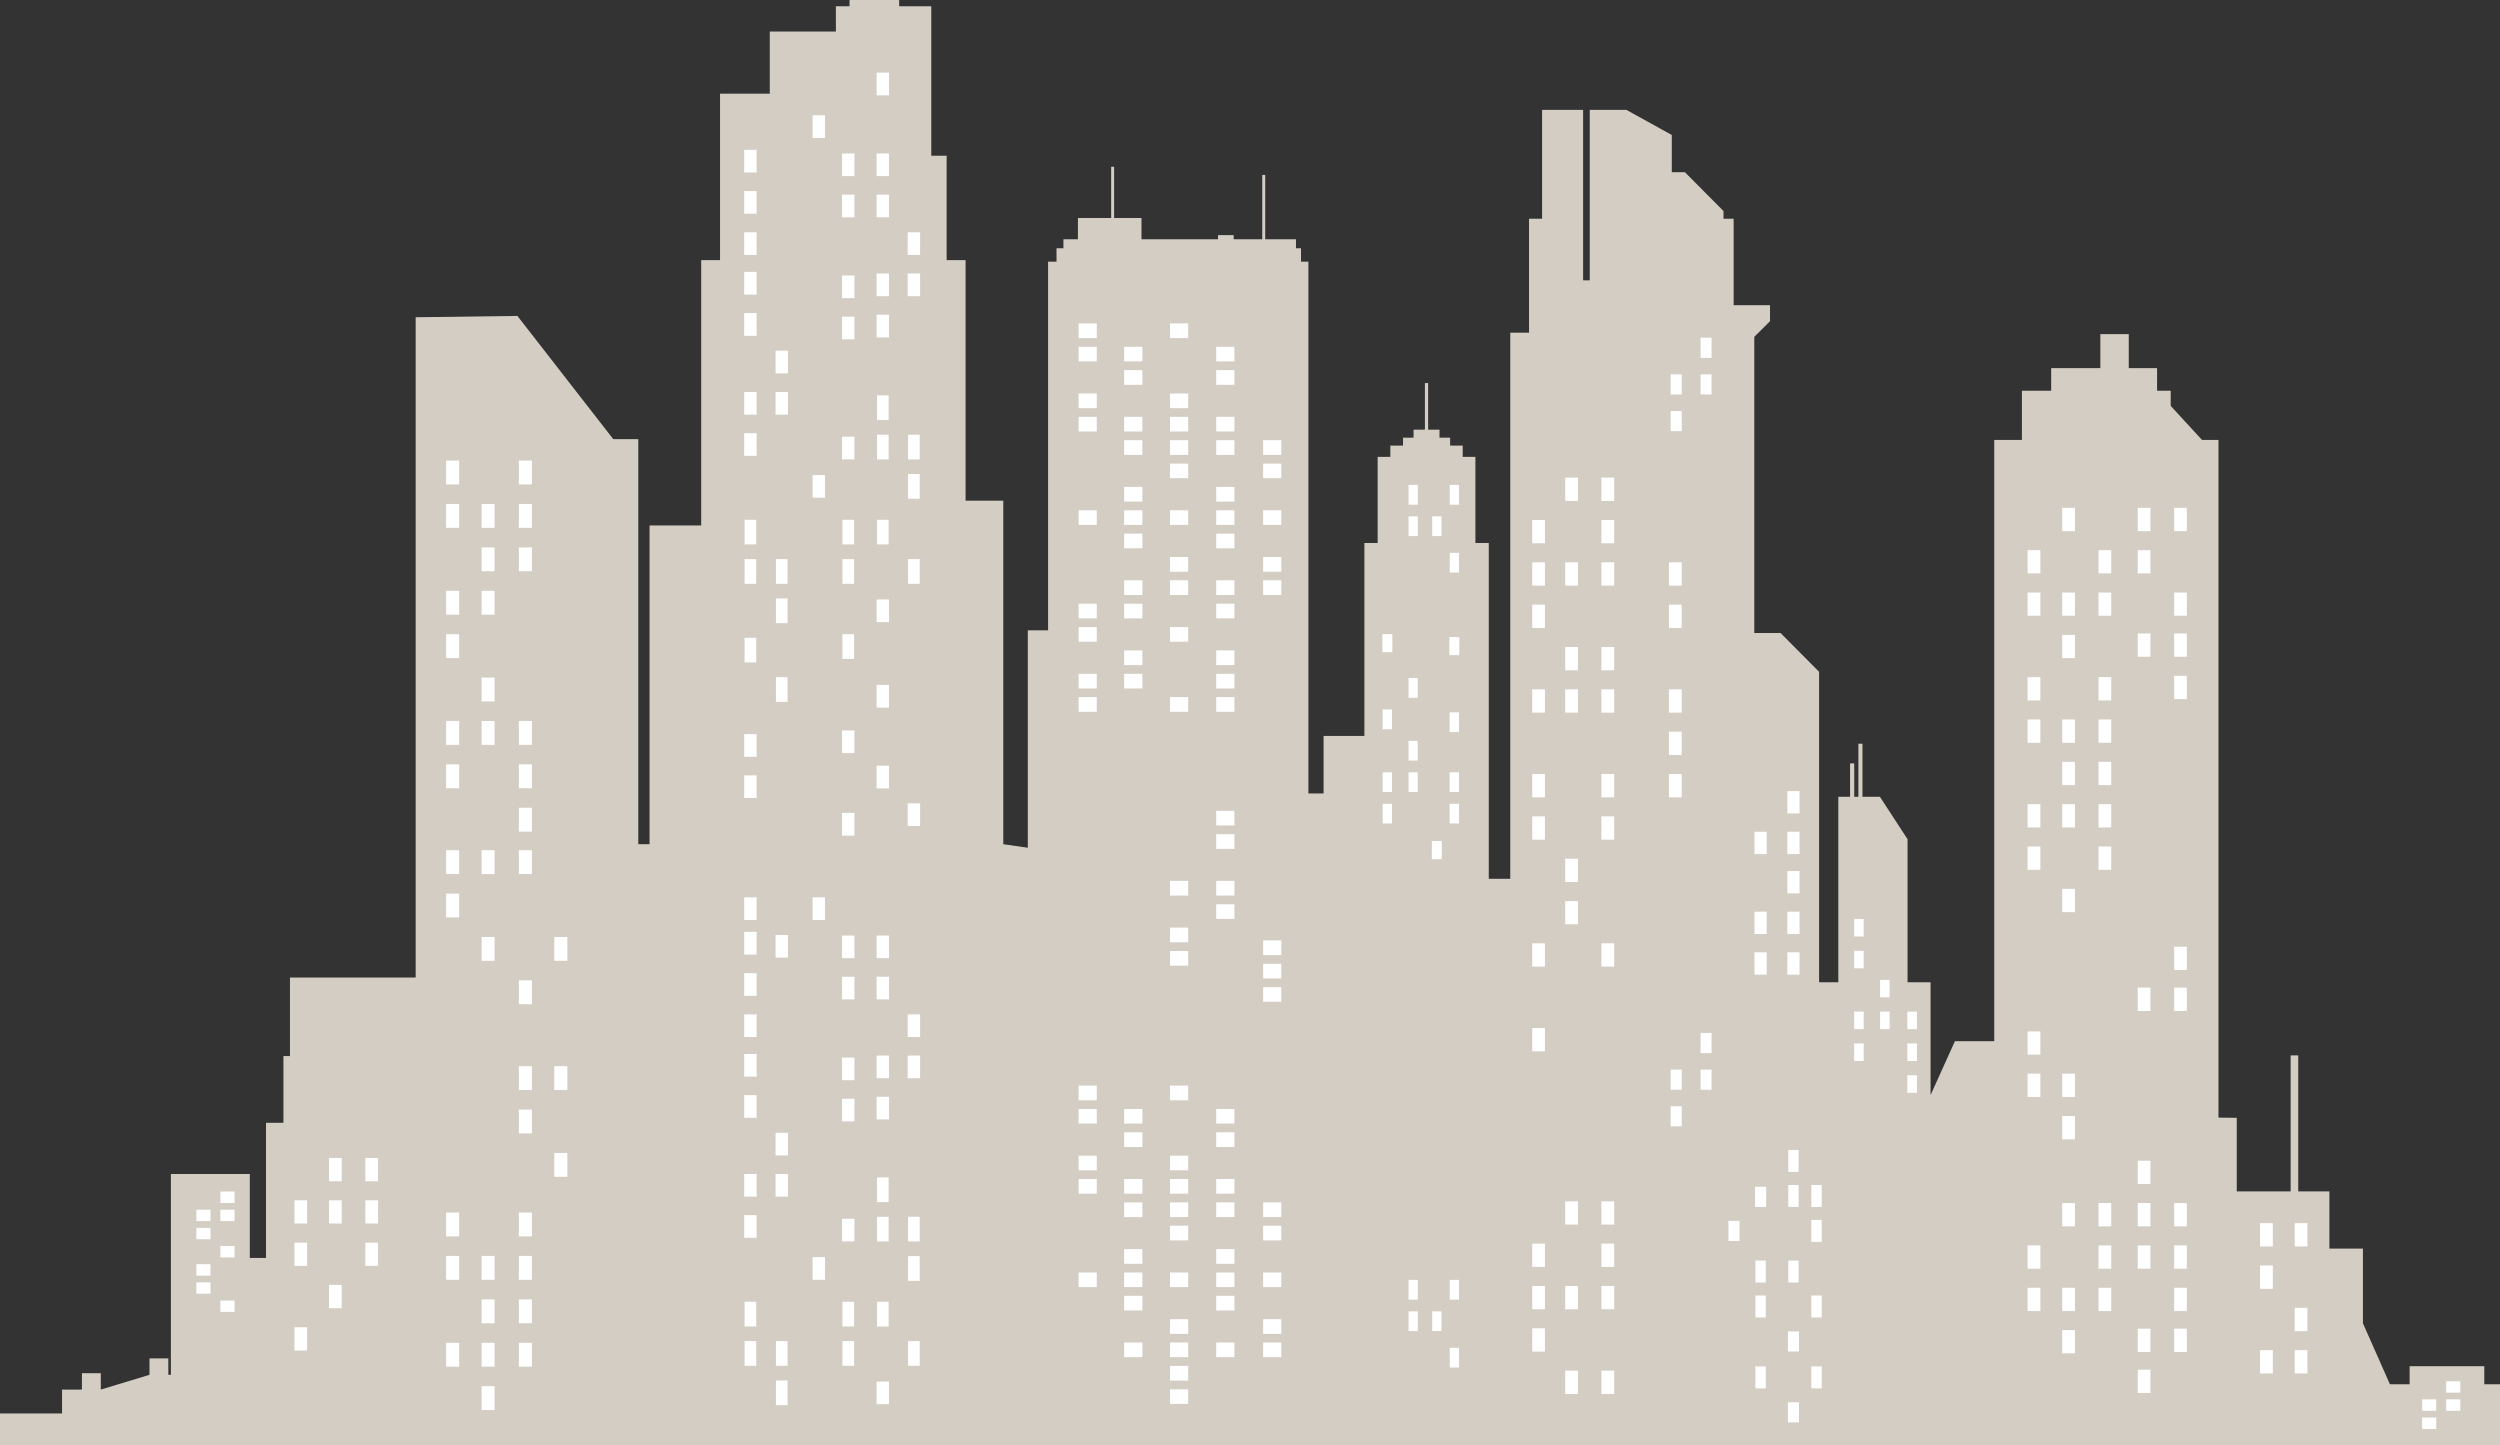 <?xml version="1.0" encoding="UTF-8"?>
<svg id="b" data-name="レイヤー_2" xmlns="http://www.w3.org/2000/svg" width="263.91" height="152.59" viewBox="0 0 263.91 152.59">
  <rect x="0" y="0" width="263.91" height="152.59" fill="#333333" stroke="none"/>
  <g id="c" data-name="デザイン">
    <g>
      <polygon points="203.8 115.6 203.8 103.69 201.37 103.69 201.37 88.59 198.45 84.11 196.61 84.11 196.61 78.51 196.18 78.51 196.18 84.11 195.74 84.11 195.74 80.59 195.3 80.59 195.3 84.11 194.06 84.11 194.06 103.69 192.03 103.69 192.03 73.12 192.03 72.77 192.03 70.92 187.96 66.82 185.19 66.82 185.19 35.56 186.85 33.91 186.85 32.22 183.01 32.22 183.01 23.09 181.94 23.09 181.94 22.28 177.87 18.18 176.48 18.18 176.48 14.25 171.69 11.6 167.82 11.6 167.82 29.59 167.12 29.59 167.12 11.6 162.79 11.6 162.79 23.09 161.41 23.09 161.41 35.12 159.43 35.12 159.43 72.77 159.43 92.77 157.16 92.77 157.16 57.32 155.75 57.32 155.75 48.23 154.41 48.23 154.41 47.04 153.08 47.04 153.08 46.2 151.96 46.2 151.96 45.36 150.76 45.36 150.76 40.44 150.42 40.44 150.42 45.36 149.22 45.36 149.22 46.2 148.11 46.2 148.11 47.04 146.77 47.04 146.77 48.23 145.43 48.23 145.43 57.32 144.03 57.32 144.03 77.69 139.72 77.69 139.72 83.76 138.12 83.76 138.12 27.62 137.34 27.62 137.34 26.21 136.81 26.21 136.81 25.26 133.56 25.26 133.56 18.47 133.25 18.47 133.25 25.26 130.23 25.26 130.23 24.82 128.58 24.82 128.58 25.26 120.5 25.26 120.5 23.01 117.61 23.01 117.61 17.6 117.3 17.6 117.3 23.01 113.79 23.01 113.79 25.26 112.26 25.26 112.26 26.21 111.53 26.21 111.53 27.62 110.64 27.62 110.64 66.54 108.5 66.54 108.5 89.49 105.91 89.12 105.91 52.85 101.93 52.85 101.93 27.46 99.93 27.46 99.93 16.44 98.31 16.44 98.31 9.05 98.31 3.33 98.31 .66 94.92 .66 94.92 0 89.68 0 89.68 .66 88.24 .66 88.24 3.33 81.26 3.33 81.26 9.89 76.01 9.89 76.01 27.46 74.02 27.46 74.02 55.47 68.57 55.47 68.57 89.12 67.38 89.12 67.38 46.36 64.74 46.36 54.62 33.35 43.88 33.49 43.88 103.19 30.61 103.19 30.61 111.48 29.92 111.48 29.92 118.53 28.08 118.53 28.08 132.79 26.37 132.79 26.37 123.93 18.04 123.93 18.04 132.79 18.04 145.13 17.77 145.13 17.77 143.4 15.78 143.4 15.78 145.13 10.64 146.69 10.64 144.96 8.65 144.96 8.65 146.69 6.55 146.69 6.55 149.21 0 149.21 0 152.59 263.91 152.59 263.91 146.13 262.25 146.13 262.25 144.22 254.37 144.22 254.37 146.13 252.29 146.13 249.44 139.69 249.44 131.81 245.9 131.81 245.9 125.77 242.61 125.77 242.61 111.41 241.81 111.41 241.81 125.77 236.12 125.77 236.12 118 234.19 117.98 234.19 46.44 232.45 46.44 229.15 42.85 229.15 41.25 227.71 41.25 227.71 38.86 224.72 38.86 224.72 35.27 221.72 35.27 221.72 38.86 216.53 38.86 216.53 41.25 213.44 41.25 213.44 46.44 210.52 46.44 210.52 109.91 206.37 109.91 203.8 115.6" style="fill: #d3cdc4; fill-rule: evenodd;"/>
      <g>
        <polygon points="214.04 91.82 215.39 91.82 215.39 89.36 214.04 89.36 214.04 91.82 214.04 91.82" style="fill: #fff; fill-rule: evenodd;"/>
        <polygon points="214.04 78.41 215.39 78.41 215.39 75.95 214.04 75.95 214.04 78.41 214.04 78.41" style="fill: #fff; fill-rule: evenodd;"/>
        <polygon points="214.04 87.35 215.39 87.35 215.39 84.89 214.04 84.89 214.04 87.35 214.04 87.35" style="fill: #fff; fill-rule: evenodd;"/>
        <polygon points="214.04 73.94 215.39 73.94 215.39 71.48 214.04 71.48 214.04 73.94 214.04 73.94" style="fill: #fff; fill-rule: evenodd;"/>
        <polygon points="214.04 60.53 215.39 60.53 215.39 58.08 214.04 58.08 214.04 60.53 214.04 60.53" style="fill: #fff; fill-rule: evenodd;"/>
        <polygon points="214.04 65 215.39 65 215.39 62.55 214.04 62.55 214.04 65 214.04 65" style="fill: #fff; fill-rule: evenodd;"/>
        <polygon points="217.69 96.29 219.04 96.29 219.04 93.83 217.69 93.83 217.69 96.29 217.69 96.29" style="fill: #fff; fill-rule: evenodd;"/>
        <polygon points="217.69 82.88 219.04 82.88 219.04 80.42 217.69 80.42 217.69 82.88 217.69 82.88" style="fill: #fff; fill-rule: evenodd;"/>
        <polygon points="217.69 78.41 219.04 78.41 219.04 75.95 217.69 75.95 217.69 78.41 217.69 78.41" style="fill: #fff; fill-rule: evenodd;"/>
        <polygon points="217.69 87.35 219.04 87.35 219.04 84.89 217.69 84.89 217.69 87.35 217.69 87.35" style="fill: #fff; fill-rule: evenodd;"/>
        <polygon points="217.69 69.47 219.04 69.47 219.04 67.02 217.69 67.02 217.69 69.47 217.69 69.47" style="fill: #fff; fill-rule: evenodd;"/>
        <polygon points="217.69 56.07 219.04 56.07 219.04 53.61 217.69 53.61 217.69 56.07 217.69 56.07" style="fill: #fff; fill-rule: evenodd;"/>
        <polygon points="217.69 65 219.04 65 219.04 62.55 217.69 62.55 217.69 65 217.69 65" style="fill: #fff; fill-rule: evenodd;"/>
        <polygon points="221.53 91.82 222.87 91.82 222.87 89.36 221.53 89.36 221.53 91.82 221.53 91.82" style="fill: #fff; fill-rule: evenodd;"/>
        <polygon points="221.53 82.88 222.87 82.88 222.87 80.42 221.53 80.42 221.53 82.88 221.53 82.88" style="fill: #fff; fill-rule: evenodd;"/>
        <polygon points="221.53 78.41 222.87 78.41 222.87 75.95 221.53 75.95 221.53 78.41 221.53 78.41" style="fill: #fff; fill-rule: evenodd;"/>
        <polygon points="221.53 87.35 222.87 87.35 222.87 84.89 221.53 84.89 221.53 87.35 221.53 87.35" style="fill: #fff; fill-rule: evenodd;"/>
        <polygon points="221.53 73.94 222.87 73.94 222.87 71.48 221.53 71.48 221.53 73.94 221.53 73.94" style="fill: #fff; fill-rule: evenodd;"/>
        <polygon points="221.53 60.53 222.87 60.53 222.87 58.08 221.53 58.08 221.53 60.53 221.53 60.53" style="fill: #fff; fill-rule: evenodd;"/>
        <polygon points="221.53 65 222.87 65 222.87 62.55 221.53 62.55 221.53 65 221.53 65" style="fill: #fff; fill-rule: evenodd;"/>
        <polygon points="113.86 34.14 115.78 34.14 115.78 35.69 113.86 35.69 113.86 34.14 113.86 34.14" style="fill: #fff; fill-rule: evenodd;"/>
        <polygon points="113.86 36.61 115.78 36.61 115.78 38.15 113.86 38.15 113.86 36.61 113.86 36.61" style="fill: #fff; fill-rule: evenodd;"/>
        <polygon points="113.86 41.54 115.78 41.54 115.78 43.09 113.86 43.09 113.86 41.54 113.86 41.54" style="fill: #fff; fill-rule: evenodd;"/>
        <polygon points="113.86 44 115.78 44 115.78 45.55 113.86 45.55 113.86 44 113.86 44" style="fill: #fff; fill-rule: evenodd;"/>
        <polygon points="118.67 36.61 120.59 36.61 120.59 38.15 118.67 38.15 118.67 36.61 118.67 36.61" style="fill: #fff; fill-rule: evenodd;"/>
        <polygon points="118.67 39.07 120.59 39.07 120.59 40.62 118.67 40.62 118.67 39.07 118.67 39.07" style="fill: #fff; fill-rule: evenodd;"/>
        <polygon points="118.67 44 120.59 44 120.59 45.55 118.67 45.55 118.67 44 118.67 44" style="fill: #fff; fill-rule: evenodd;"/>
        <polygon points="123.51 34.14 125.43 34.14 125.43 35.69 123.51 35.69 123.51 34.14 123.51 34.14" style="fill: #fff; fill-rule: evenodd;"/>
        <polygon points="123.51 41.54 125.43 41.54 125.43 43.09 123.51 43.09 123.51 41.54 123.51 41.54" style="fill: #fff; fill-rule: evenodd;"/>
        <polygon points="123.51 44 125.43 44 125.43 45.55 123.51 45.55 123.51 44 123.51 44" style="fill: #fff; fill-rule: evenodd;"/>
        <polygon points="128.39 36.61 130.31 36.61 130.31 38.15 128.39 38.15 128.39 36.61 128.39 36.61" style="fill: #fff; fill-rule: evenodd;"/>
        <polygon points="128.39 39.07 130.31 39.07 130.31 40.62 128.39 40.62 128.39 39.07 128.39 39.07" style="fill: #fff; fill-rule: evenodd;"/>
        <polygon points="128.39 44 130.31 44 130.31 45.55 128.39 45.55 128.39 44 128.39 44" style="fill: #fff; fill-rule: evenodd;"/>
        <polygon points="238.58 129.12 239.93 129.12 239.93 131.58 238.58 131.58 238.58 129.12 238.58 129.12" style="fill: #fff; fill-rule: evenodd;"/>
        <polygon points="238.58 133.59 239.93 133.59 239.93 136.05 238.58 136.05 238.58 133.59 238.58 133.59" style="fill: #fff; fill-rule: evenodd;"/>
        <polygon points="238.58 142.53 239.93 142.53 239.93 144.99 238.58 144.99 238.58 142.53 238.58 142.53" style="fill: #fff; fill-rule: evenodd;"/>
        <polygon points="242.24 129.12 243.58 129.12 243.58 131.58 242.24 131.58 242.24 129.12 242.24 129.12" style="fill: #fff; fill-rule: evenodd;"/>
        <polygon points="242.24 138.06 243.58 138.06 243.58 140.52 242.24 140.52 242.24 138.06 242.24 138.06" style="fill: #fff; fill-rule: evenodd;"/>
        <polygon points="242.24 142.53 243.58 142.53 243.58 144.99 242.24 144.99 242.24 142.53 242.24 142.53" style="fill: #fff; fill-rule: evenodd;"/>
        <polygon points="225.67 53.61 227.01 53.61 227.01 56.07 225.67 56.07 225.67 53.61 225.67 53.61" style="fill: #fff; fill-rule: evenodd;"/>
        <polygon points="225.67 58.08 227.01 58.08 227.01 60.53 225.67 60.53 225.67 58.08 225.67 58.08" style="fill: #fff; fill-rule: evenodd;"/>
        <polygon points="229.51 53.61 230.85 53.61 230.85 56.07 229.51 56.07 229.51 53.61 229.51 53.61" style="fill: #fff; fill-rule: evenodd;"/>
        <polygon points="229.51 62.55 230.85 62.55 230.85 65 229.51 65 229.51 62.55 229.51 62.55" style="fill: #fff; fill-rule: evenodd;"/>
        <polygon points="225.67 66.87 227.01 66.87 227.01 69.33 225.67 69.33 225.67 66.87 225.67 66.87" style="fill: #fff; fill-rule: evenodd;"/>
        <polygon points="229.51 66.87 230.85 66.87 230.85 69.33 229.51 69.33 229.51 66.87 229.51 66.87" style="fill: #fff; fill-rule: evenodd;"/>
        <polygon points="214.04 115.8 215.39 115.8 215.39 113.34 214.04 113.34 214.04 115.8 214.04 115.8" style="fill: #fff; fill-rule: evenodd;"/>
        <polygon points="214.04 111.33 215.39 111.33 215.39 108.88 214.04 108.88 214.04 111.33 214.04 111.33" style="fill: #fff; fill-rule: evenodd;"/>
        <polygon points="217.69 120.27 219.04 120.27 219.04 117.81 217.69 117.81 217.69 120.27 217.69 120.27" style="fill: #fff; fill-rule: evenodd;"/>
        <polygon points="217.69 115.8 219.04 115.8 219.04 113.34 217.69 113.34 217.69 115.8 217.69 115.8" style="fill: #fff; fill-rule: evenodd;"/>
        <polygon points="229.51 99.94 230.85 99.94 230.85 102.39 229.51 102.39 229.51 99.94 229.51 99.94" style="fill: #fff; fill-rule: evenodd;"/>
        <polygon points="225.67 104.26 227.01 104.26 227.01 106.72 225.67 106.72 225.67 104.26 225.67 104.26" style="fill: #fff; fill-rule: evenodd;"/>
        <polygon points="229.51 104.26 230.85 104.26 230.85 106.72 229.51 106.72 229.51 104.26 229.51 104.26" style="fill: #fff; fill-rule: evenodd;"/>
        <polygon points="229.51 71.34 230.85 71.34 230.85 73.8 229.51 73.8 229.51 71.34 229.51 71.34" style="fill: #fff; fill-rule: evenodd;"/>
        <polygon points="161.75 54.89 163.09 54.89 163.09 57.35 161.75 57.35 161.75 54.89 161.75 54.89" style="fill: #fff; fill-rule: evenodd;"/>
        <polygon points="161.75 63.83 163.09 63.83 163.09 66.29 161.75 66.29 161.75 63.83 161.75 63.83" style="fill: #fff; fill-rule: evenodd;"/>
        <polygon points="161.75 59.36 163.09 59.36 163.09 61.82 161.75 61.82 161.75 59.36 161.75 59.36" style="fill: #fff; fill-rule: evenodd;"/>
        <polygon points="161.75 72.77 163.09 72.77 163.09 75.23 161.75 75.23 161.75 72.77 161.75 72.77" style="fill: #fff; fill-rule: evenodd;"/>
        <polygon points="161.75 86.18 163.09 86.18 163.09 88.64 161.75 88.64 161.75 86.18 161.75 86.18" style="fill: #fff; fill-rule: evenodd;"/>
        <polygon points="161.75 81.71 163.09 81.71 163.09 84.17 161.75 84.17 161.75 81.71 161.75 81.71" style="fill: #fff; fill-rule: evenodd;"/>
        <polygon points="165.23 50.42 166.58 50.42 166.58 52.88 165.23 52.88 165.23 50.42 165.23 50.42" style="fill: #fff; fill-rule: evenodd;"/>
        <polygon points="165.23 68.3 166.58 68.3 166.58 70.76 165.23 70.76 165.23 68.3 165.23 68.3" style="fill: #fff; fill-rule: evenodd;"/>
        <polygon points="165.23 59.36 166.58 59.36 166.58 61.82 165.23 61.82 165.23 59.36 165.23 59.36" style="fill: #fff; fill-rule: evenodd;"/>
        <polygon points="165.23 72.77 166.58 72.77 166.58 75.23 165.23 75.23 165.23 72.77 165.23 72.77" style="fill: #fff; fill-rule: evenodd;"/>
        <polygon points="165.23 90.65 166.58 90.65 166.58 93.1 165.23 93.1 165.23 90.65 165.23 90.65" style="fill: #fff; fill-rule: evenodd;"/>
        <polygon points="169.05 50.42 170.4 50.42 170.4 52.88 169.05 52.88 169.05 50.42 169.05 50.42" style="fill: #fff; fill-rule: evenodd;"/>
        <polygon points="169.05 54.89 170.4 54.89 170.4 57.35 169.05 57.35 169.05 54.89 169.05 54.89" style="fill: #fff; fill-rule: evenodd;"/>
        <polygon points="169.05 68.3 170.4 68.3 170.4 70.76 169.05 70.76 169.05 68.3 169.05 68.3" style="fill: #fff; fill-rule: evenodd;"/>
        <polygon points="169.05 59.36 170.4 59.36 170.4 61.82 169.05 61.82 169.05 59.36 169.05 59.36" style="fill: #fff; fill-rule: evenodd;"/>
        <polygon points="169.05 72.77 170.4 72.77 170.4 75.23 169.05 75.23 169.05 72.77 169.05 72.77" style="fill: #fff; fill-rule: evenodd;"/>
        <polygon points="161.75 99.58 163.09 99.58 163.09 102.04 161.75 102.04 161.75 99.58 161.75 99.58" style="fill: #fff; fill-rule: evenodd;"/>
        <polygon points="161.75 108.52 163.09 108.52 163.09 110.98 161.75 110.98 161.75 108.52 161.75 108.52" style="fill: #fff; fill-rule: evenodd;"/>
        <polygon points="165.23 95.12 166.58 95.12 166.58 97.57 165.23 97.57 165.23 95.12 165.23 95.12" style="fill: #fff; fill-rule: evenodd;"/>
        <polygon points="169.05 99.58 170.4 99.58 170.4 102.04 169.05 102.04 169.05 99.58 169.05 99.58" style="fill: #fff; fill-rule: evenodd;"/>
        <polygon points="169.05 86.18 170.4 86.18 170.4 88.64 169.05 88.64 169.05 86.18 169.05 86.18" style="fill: #fff; fill-rule: evenodd;"/>
        <polygon points="169.05 81.71 170.4 81.71 170.4 84.17 169.05 84.17 169.05 81.71 169.05 81.71" style="fill: #fff; fill-rule: evenodd;"/>
        <g>
          <polygon points="176.18 59.36 177.53 59.36 177.53 61.82 176.18 61.82 176.18 59.36 176.18 59.36" style="fill: #fff; fill-rule: evenodd;"/>
          <polygon points="176.18 63.83 177.53 63.83 177.53 66.29 176.18 66.29 176.18 63.83 176.18 63.83" style="fill: #fff; fill-rule: evenodd;"/>
          <polygon points="176.18 77.24 177.53 77.24 177.53 79.7 176.18 79.7 176.18 77.24 176.18 77.24" style="fill: #fff; fill-rule: evenodd;"/>
          <polygon points="176.18 72.77 177.53 72.77 177.53 75.23 176.18 75.23 176.18 72.77 176.18 72.77" style="fill: #fff; fill-rule: evenodd;"/>
          <polygon points="176.18 81.71 177.53 81.71 177.53 84.17 176.18 84.17 176.18 81.71 176.18 81.71" style="fill: #fff; fill-rule: evenodd;"/>
        </g>
        <polygon points="78.6 54.87 79.83 54.87 79.83 57.47 78.6 57.47 78.6 54.87 78.6 54.87" style="fill: #fff; fill-rule: evenodd;"/>
        <polygon points="78.6 59.02 79.83 59.02 79.83 61.63 78.6 61.63 78.6 59.02 78.6 59.02" style="fill: #fff; fill-rule: evenodd;"/>
        <polygon points="78.6 67.33 79.83 67.33 79.83 69.93 78.6 69.93 78.6 67.33 78.6 67.33" style="fill: #fff; fill-rule: evenodd;"/>
        <polygon points="81.91 59.02 83.14 59.02 83.14 61.63 81.91 61.63 81.91 59.02 81.91 59.02" style="fill: #fff; fill-rule: evenodd;"/>
        <polygon points="81.91 63.17 83.14 63.17 83.14 65.78 81.91 65.78 81.91 63.17 81.91 63.17" style="fill: #fff; fill-rule: evenodd;"/>
        <polygon points="81.91 71.48 83.14 71.48 83.14 74.09 81.91 74.09 81.91 71.48 81.91 71.48" style="fill: #fff; fill-rule: evenodd;"/>
        <polygon points="47.09 48.62 48.47 48.62 48.47 51.14 47.09 51.14 47.09 48.62 47.09 48.62" style="fill: #fff; fill-rule: evenodd;"/>
        <polygon points="47.09 62.37 48.47 62.37 48.47 64.89 47.09 64.89 47.09 62.37 47.09 62.37" style="fill: #fff; fill-rule: evenodd;"/>
        <polygon points="47.09 53.2 48.47 53.2 48.47 55.72 47.09 55.72 47.09 53.2 47.09 53.2" style="fill: #fff; fill-rule: evenodd;"/>
        <polygon points="47.09 66.95 48.47 66.95 48.47 69.47 47.09 69.47 47.09 66.95 47.09 66.95" style="fill: #fff; fill-rule: evenodd;"/>
        <polygon points="47.09 80.69 48.47 80.69 48.47 83.21 47.09 83.21 47.09 80.69 47.09 80.69" style="fill: #fff; fill-rule: evenodd;"/>
        <polygon points="47.09 76.11 48.47 76.11 48.47 78.63 47.09 78.63 47.09 76.11 47.09 76.11" style="fill: #fff; fill-rule: evenodd;"/>
        <polygon points="50.84 57.79 52.21 57.79 52.21 60.3 50.84 60.3 50.84 57.79 50.84 57.79" style="fill: #fff; fill-rule: evenodd;"/>
        <polygon points="50.84 62.37 52.21 62.37 52.21 64.89 50.84 64.89 50.84 62.37 50.84 62.37" style="fill: #fff; fill-rule: evenodd;"/>
        <polygon points="50.84 53.2 52.21 53.2 52.21 55.72 50.84 55.72 50.84 53.2 50.84 53.2" style="fill: #fff; fill-rule: evenodd;"/>
        <polygon points="50.84 71.53 52.21 71.53 52.21 74.05 50.84 74.05 50.84 71.53 50.84 71.53" style="fill: #fff; fill-rule: evenodd;"/>
        <polygon points="50.84 76.11 52.21 76.11 52.21 78.63 50.84 78.63 50.84 76.11 50.84 76.11" style="fill: #fff; fill-rule: evenodd;"/>
        <polygon points="54.77 48.62 56.15 48.62 56.15 51.14 54.77 51.14 54.77 48.62 54.77 48.62" style="fill: #fff; fill-rule: evenodd;"/>
        <polygon points="54.77 57.79 56.15 57.79 56.15 60.3 54.77 60.3 54.77 57.79 54.77 57.79" style="fill: #fff; fill-rule: evenodd;"/>
        <polygon points="54.77 53.2 56.15 53.2 56.15 55.72 54.77 55.72 54.77 53.2 54.77 53.2" style="fill: #fff; fill-rule: evenodd;"/>
        <polygon points="54.77 80.69 56.15 80.69 56.15 83.21 54.77 83.21 54.77 80.69 54.77 80.69" style="fill: #fff; fill-rule: evenodd;"/>
        <polygon points="54.77 85.27 56.15 85.27 56.15 87.79 54.77 87.79 54.77 85.27 54.77 85.27" style="fill: #fff; fill-rule: evenodd;"/>
        <polygon points="54.77 76.11 56.15 76.11 56.15 78.63 54.77 78.63 54.77 76.11 54.77 76.11" style="fill: #fff; fill-rule: evenodd;"/>
        <polygon points="195.73 110.15 196.74 110.15 196.74 112 195.73 112 195.73 110.15 195.73 110.15" style="fill: #fff; fill-rule: evenodd;"/>
        <polygon points="195.73 106.79 196.74 106.79 196.74 108.64 195.73 108.64 195.73 106.79 195.73 106.79" style="fill: #fff; fill-rule: evenodd;"/>
        <polygon points="198.47 103.44 199.48 103.44 199.48 105.28 198.47 105.28 198.47 103.44 198.47 103.44" style="fill: #fff; fill-rule: evenodd;"/>
        <polygon points="198.47 106.79 199.48 106.79 199.48 108.64 198.47 108.64 198.47 106.79 198.47 106.79" style="fill: #fff; fill-rule: evenodd;"/>
        <polygon points="201.35 110.15 202.36 110.15 202.36 112 201.35 112 201.35 110.15 201.35 110.15" style="fill: #fff; fill-rule: evenodd;"/>
        <polygon points="201.35 113.51 202.36 113.51 202.36 115.36 201.35 115.36 201.35 113.51 201.35 113.51" style="fill: #fff; fill-rule: evenodd;"/>
        <polygon points="201.35 106.79 202.36 106.79 202.36 108.64 201.35 108.64 201.35 106.79 201.35 106.79" style="fill: #fff; fill-rule: evenodd;"/>
        <polygon points="195.73 100.37 196.74 100.37 196.74 102.22 195.73 102.22 195.73 100.37 195.73 100.37" style="fill: #fff; fill-rule: evenodd;"/>
        <polygon points="195.73 97.01 196.74 97.01 196.74 98.86 195.73 98.86 195.73 97.01 195.73 97.01" style="fill: #fff; fill-rule: evenodd;"/>
        <polygon points="78.56 45.73 79.87 45.73 79.87 48.12 78.56 48.12 78.56 45.73 78.56 45.73" style="fill: #fff; fill-rule: evenodd;"/>
        <polygon points="78.56 41.38 79.87 41.38 79.87 43.77 78.56 43.77 78.56 41.38 78.56 41.38" style="fill: #fff; fill-rule: evenodd;"/>
        <polygon points="81.87 37.02 83.18 37.02 83.18 39.42 81.87 39.42 81.87 37.02 81.87 37.02" style="fill: #fff; fill-rule: evenodd;"/>
        <polygon points="81.87 41.38 83.18 41.38 83.18 43.77 81.87 43.77 81.87 41.38 81.87 41.38" style="fill: #fff; fill-rule: evenodd;"/>
        <polygon points="78.56 20.17 79.87 20.17 79.87 22.56 78.56 22.56 78.56 20.17 78.56 20.17" style="fill: #fff; fill-rule: evenodd;"/>
        <polygon points="78.56 24.52 79.87 24.52 79.87 26.91 78.56 26.91 78.56 24.52 78.56 24.52" style="fill: #fff; fill-rule: evenodd;"/>
        <polygon points="78.56 15.82 79.87 15.82 79.87 18.21 78.56 18.21 78.56 15.82 78.56 15.82" style="fill: #fff; fill-rule: evenodd;"/>
        <polygon points="78.56 33.05 79.87 33.05 79.87 35.45 78.56 35.45 78.56 33.05 78.56 33.05" style="fill: #fff; fill-rule: evenodd;"/>
        <polygon points="78.56 28.7 79.87 28.7 79.87 31.1 78.56 31.1 78.56 28.7 78.56 28.7" style="fill: #fff; fill-rule: evenodd;"/>
        <polygon points="31.08 126.71 32.42 126.71 32.42 129.16 31.08 129.16 31.08 126.71 31.08 126.71" style="fill: #fff; fill-rule: evenodd;"/>
        <polygon points="31.08 131.18 32.42 131.18 32.42 133.63 31.08 133.63 31.08 131.18 31.08 131.18" style="fill: #fff; fill-rule: evenodd;"/>
        <polygon points="31.08 140.11 32.42 140.11 32.42 142.57 31.08 142.57 31.08 140.11 31.08 140.11" style="fill: #fff; fill-rule: evenodd;"/>
        <polygon points="34.73 122.24 36.07 122.24 36.07 124.7 34.73 124.7 34.73 122.24 34.73 122.24" style="fill: #fff; fill-rule: evenodd;"/>
        <polygon points="34.73 126.71 36.07 126.71 36.07 129.16 34.73 129.16 34.73 126.71 34.73 126.71" style="fill: #fff; fill-rule: evenodd;"/>
        <polygon points="34.73 135.64 36.07 135.64 36.07 138.1 34.73 138.1 34.73 135.64 34.73 135.64" style="fill: #fff; fill-rule: evenodd;"/>
        <polygon points="38.57 122.24 39.91 122.24 39.91 124.7 38.57 124.7 38.57 122.24 38.57 122.24" style="fill: #fff; fill-rule: evenodd;"/>
        <polygon points="38.57 126.71 39.91 126.71 39.91 129.16 38.57 129.16 38.57 126.71 38.57 126.71" style="fill: #fff; fill-rule: evenodd;"/>
        <polygon points="38.57 131.18 39.91 131.18 39.91 133.63 38.57 133.63 38.57 131.18 38.57 131.18" style="fill: #fff; fill-rule: evenodd;"/>
        <polygon points="185.21 102.89 186.5 102.89 186.5 100.53 185.21 100.53 185.21 102.89 185.21 102.89" style="fill: #fff; fill-rule: evenodd;"/>
        <polygon points="185.21 98.6 186.5 98.6 186.5 96.24 185.21 96.24 185.21 98.6 185.21 98.6" style="fill: #fff; fill-rule: evenodd;"/>
        <polygon points="188.68 102.89 189.97 102.89 189.97 100.53 188.68 100.53 188.68 102.89 188.68 102.89" style="fill: #fff; fill-rule: evenodd;"/>
        <polygon points="188.68 98.6 189.97 98.6 189.97 96.24 188.68 96.24 188.68 98.6 188.68 98.6" style="fill: #fff; fill-rule: evenodd;"/>
        <polygon points="188.68 94.31 189.97 94.31 189.97 91.95 188.68 91.95 188.68 94.31 188.68 94.31" style="fill: #fff; fill-rule: evenodd;"/>
        <polygon points="185.21 90.16 186.5 90.16 186.5 87.8 185.21 87.8 185.21 90.16 185.21 90.16" style="fill: #fff; fill-rule: evenodd;"/>
        <polygon points="188.68 90.16 189.97 90.16 189.97 87.8 188.68 87.8 188.68 90.16 188.68 90.16" style="fill: #fff; fill-rule: evenodd;"/>
        <polygon points="188.68 85.87 189.97 85.87 189.97 83.51 188.68 83.51 188.68 85.87 188.68 85.87" style="fill: #fff; fill-rule: evenodd;"/>
        <polygon points="118.67 46.47 120.59 46.47 120.59 48.02 118.67 48.02 118.67 46.47 118.67 46.47" style="fill: #fff; fill-rule: evenodd;"/>
        <polygon points="118.67 51.4 120.59 51.4 120.59 52.95 118.67 52.95 118.67 51.4 118.67 51.4" style="fill: #fff; fill-rule: evenodd;"/>
        <polygon points="118.67 53.87 120.59 53.87 120.59 55.41 118.67 55.41 118.67 53.87 118.67 53.87" style="fill: #fff; fill-rule: evenodd;"/>
        <polygon points="123.51 46.47 125.43 46.47 125.43 48.02 123.51 48.02 123.51 46.47 123.51 46.47" style="fill: #fff; fill-rule: evenodd;"/>
        <polygon points="123.51 48.94 125.43 48.94 125.43 50.48 123.51 50.48 123.51 48.94 123.51 48.94" style="fill: #fff; fill-rule: evenodd;"/>
        <polygon points="123.51 53.87 125.43 53.87 125.43 55.41 123.51 55.41 123.51 53.87 123.51 53.87" style="fill: #fff; fill-rule: evenodd;"/>
        <polygon points="128.39 51.4 130.31 51.4 130.31 52.95 128.39 52.95 128.39 51.4 128.39 51.4" style="fill: #fff; fill-rule: evenodd;"/>
        <polygon points="128.39 53.87 130.31 53.87 130.31 55.41 128.39 55.41 128.39 53.87 128.39 53.87" style="fill: #fff; fill-rule: evenodd;"/>
        <polygon points="133.34 46.47 135.26 46.47 135.26 48.02 133.34 48.02 133.34 46.47 133.34 46.47" style="fill: #fff; fill-rule: evenodd;"/>
        <polygon points="133.34 48.94 135.26 48.94 135.26 50.48 133.34 50.48 133.34 48.94 133.34 48.94" style="fill: #fff; fill-rule: evenodd;"/>
        <polygon points="133.34 53.87 135.26 53.87 135.26 55.41 133.34 55.41 133.34 53.87 133.34 53.87" style="fill: #fff; fill-rule: evenodd;"/>
        <polygon points="128.39 46.47 130.31 46.47 130.31 48.02 128.39 48.02 128.39 46.47 128.39 46.47" style="fill: #fff; fill-rule: evenodd;"/>
        <polygon points="113.86 75.14 115.78 75.14 115.78 73.59 113.86 73.59 113.86 75.14 113.86 75.14" style="fill: #fff; fill-rule: evenodd;"/>
        <polygon points="113.86 72.68 115.78 72.68 115.78 71.13 113.86 71.13 113.86 72.68 113.86 72.68" style="fill: #fff; fill-rule: evenodd;"/>
        <polygon points="113.86 67.74 115.78 67.74 115.78 66.2 113.86 66.2 113.86 67.74 113.86 67.74" style="fill: #fff; fill-rule: evenodd;"/>
        <polygon points="113.86 65.28 115.78 65.28 115.78 63.73 113.86 63.73 113.86 65.28 113.86 65.28" style="fill: #fff; fill-rule: evenodd;"/>
        <polygon points="118.67 72.68 120.59 72.68 120.59 71.13 118.67 71.13 118.67 72.68 118.67 72.68" style="fill: #fff; fill-rule: evenodd;"/>
        <polygon points="118.67 70.21 120.59 70.21 120.59 68.66 118.67 68.66 118.67 70.21 118.67 70.21" style="fill: #fff; fill-rule: evenodd;"/>
        <polygon points="118.67 65.28 120.59 65.28 120.59 63.73 118.67 63.73 118.67 65.28 118.67 65.28" style="fill: #fff; fill-rule: evenodd;"/>
        <polygon points="123.51 75.14 125.43 75.14 125.43 73.59 123.51 73.59 123.51 75.14 123.51 75.14" style="fill: #fff; fill-rule: evenodd;"/>
        <polygon points="123.51 67.74 125.43 67.74 125.43 66.2 123.51 66.2 123.51 67.74 123.51 67.74" style="fill: #fff; fill-rule: evenodd;"/>
        <polygon points="128.39 72.68 130.31 72.68 130.31 71.13 128.39 71.13 128.39 72.68 128.39 72.68" style="fill: #fff; fill-rule: evenodd;"/>
        <polygon points="128.39 70.21 130.31 70.21 130.31 68.66 128.39 68.66 128.39 70.21 128.39 70.21" style="fill: #fff; fill-rule: evenodd;"/>
        <polygon points="128.39 65.28 130.31 65.28 130.31 63.73 128.39 63.73 128.39 65.28 128.39 65.28" style="fill: #fff; fill-rule: evenodd;"/>
        <polygon points="118.67 62.81 120.59 62.81 120.59 61.26 118.67 61.26 118.67 62.81 118.67 62.81" style="fill: #fff; fill-rule: evenodd;"/>
        <polygon points="118.67 57.88 120.59 57.88 120.59 56.33 118.67 56.33 118.67 57.88 118.67 57.88" style="fill: #fff; fill-rule: evenodd;"/>
        <polygon points="123.51 62.81 125.43 62.81 125.43 61.26 123.51 61.26 123.51 62.81 123.51 62.81" style="fill: #fff; fill-rule: evenodd;"/>
        <polygon points="123.51 60.35 125.43 60.35 125.43 58.8 123.51 58.8 123.51 60.35 123.51 60.35" style="fill: #fff; fill-rule: evenodd;"/>
        <polygon points="128.39 57.88 130.31 57.88 130.31 56.33 128.39 56.33 128.39 57.88 128.39 57.88" style="fill: #fff; fill-rule: evenodd;"/>
        <polygon points="133.34 62.81 135.26 62.81 135.26 61.26 133.34 61.26 133.34 62.81 133.34 62.81" style="fill: #fff; fill-rule: evenodd;"/>
        <polygon points="133.34 60.35 135.26 60.35 135.26 58.8 133.34 58.8 133.34 60.35 133.34 60.35" style="fill: #fff; fill-rule: evenodd;"/>
        <polygon points="128.39 62.81 130.31 62.81 130.31 61.26 128.39 61.26 128.39 62.81 128.39 62.81" style="fill: #fff; fill-rule: evenodd;"/>
        <polygon points="113.86 53.87 115.78 53.87 115.78 55.41 113.86 55.41 113.86 53.87 113.86 53.87" style="fill: #fff; fill-rule: evenodd;"/>
        <polygon points="128.39 73.59 130.31 73.59 130.31 75.14 128.39 75.14 128.39 73.59 128.39 73.59" style="fill: #fff; fill-rule: evenodd;"/>
        <polygon points="128.39 85.59 130.31 85.59 130.31 87.14 128.39 87.14 128.39 85.59 128.39 85.59" style="fill: #fff; fill-rule: evenodd;"/>
        <polygon points="128.39 92.99 130.31 92.99 130.31 94.54 128.39 94.54 128.39 92.99 128.39 92.99" style="fill: #fff; fill-rule: evenodd;"/>
        <polygon points="128.39 95.46 130.31 95.46 130.31 97 128.39 97 128.39 95.46 128.39 95.46" style="fill: #fff; fill-rule: evenodd;"/>
        <polygon points="128.39 88.06 130.31 88.06 130.31 89.61 128.39 89.61 128.39 88.06 128.39 88.06" style="fill: #fff; fill-rule: evenodd;"/>
        <polygon points="81.87 98.7 83.18 98.7 83.18 101.09 81.87 101.09 81.87 98.7 81.87 98.7" style="fill: #fff; fill-rule: evenodd;"/>
        <polygon points="78.56 81.85 79.87 81.85 79.87 84.24 78.56 84.24 78.56 81.85 78.56 81.85" style="fill: #fff; fill-rule: evenodd;"/>
        <polygon points="78.56 77.5 79.87 77.5 79.87 79.89 78.56 79.89 78.56 77.5 78.56 77.5" style="fill: #fff; fill-rule: evenodd;"/>
        <polygon points="78.56 94.73 79.87 94.73 79.87 97.12 78.56 97.12 78.56 94.73 78.56 94.73" style="fill: #fff; fill-rule: evenodd;"/>
        <polygon points="92.54 33.22 93.85 33.22 93.85 35.62 92.54 35.62 92.54 33.22 92.54 33.22" style="fill: #fff; fill-rule: evenodd;"/>
        <polygon points="92.54 28.87 93.85 28.87 93.85 31.27 92.54 31.27 92.54 28.87 92.54 28.87" style="fill: #fff; fill-rule: evenodd;"/>
        <polygon points="95.82 24.52 97.13 24.52 97.13 26.91 95.82 26.91 95.82 24.52 95.82 24.52" style="fill: #fff; fill-rule: evenodd;"/>
        <polygon points="95.82 28.87 97.13 28.87 97.13 31.27 95.82 31.27 95.82 28.87 95.82 28.87" style="fill: #fff; fill-rule: evenodd;"/>
        <polygon points="92.54 7.67 93.85 7.67 93.85 10.06 92.54 10.06 92.54 7.67 92.54 7.67" style="fill: #fff; fill-rule: evenodd;"/>
        <polygon points="92.54 20.55 93.85 20.55 93.85 22.94 92.54 22.94 92.54 20.55 92.54 20.55" style="fill: #fff; fill-rule: evenodd;"/>
        <polygon points="92.54 16.2 93.85 16.2 93.85 18.59 92.54 18.59 92.54 16.2 92.54 16.2" style="fill: #fff; fill-rule: evenodd;"/>
        <polygon points="92.58 41.74 93.81 41.74 93.81 44.34 92.58 44.34 92.58 41.74 92.58 41.74" style="fill: #fff; fill-rule: evenodd;"/>
        <polygon points="92.58 45.89 93.81 45.89 93.81 48.5 92.58 48.5 92.58 45.89 92.58 45.89" style="fill: #fff; fill-rule: evenodd;"/>
        <polygon points="92.58 54.87 93.81 54.87 93.81 57.47 92.58 57.47 92.58 54.87 92.58 54.87" style="fill: #fff; fill-rule: evenodd;"/>
        <polygon points="95.86 45.89 97.09 45.89 97.09 48.5 95.86 48.5 95.86 45.89 95.86 45.89" style="fill: #fff; fill-rule: evenodd;"/>
        <polygon points="95.86 50.04 97.09 50.04 97.09 52.65 95.86 52.65 95.86 50.04 95.86 50.04" style="fill: #fff; fill-rule: evenodd;"/>
        <polygon points="95.86 59.02 97.09 59.02 97.09 61.63 95.86 61.63 95.86 59.02 95.86 59.02" style="fill: #fff; fill-rule: evenodd;"/>
        <polygon points="95.82 84.81 97.13 84.81 97.13 87.2 95.82 87.2 95.82 84.81 95.82 84.81" style="fill: #fff; fill-rule: evenodd;"/>
        <polygon points="92.54 72.3 93.85 72.3 93.85 74.7 92.54 74.7 92.54 72.3 92.54 72.3" style="fill: #fff; fill-rule: evenodd;"/>
        <polygon points="92.54 63.28 93.85 63.28 93.85 65.67 92.54 65.67 92.54 63.28 92.54 63.28" style="fill: #fff; fill-rule: evenodd;"/>
        <polygon points="92.54 80.83 93.85 80.83 93.85 83.23 92.54 83.23 92.54 80.83 92.54 80.83" style="fill: #fff; fill-rule: evenodd;"/>
        <polygon points="88.93 54.87 90.16 54.87 90.16 57.47 88.93 57.47 88.93 54.87 88.93 54.87" style="fill: #fff; fill-rule: evenodd;"/>
        <polygon points="88.93 59.02 90.16 59.02 90.16 61.63 88.93 61.63 88.93 59.02 88.93 59.02" style="fill: #fff; fill-rule: evenodd;"/>
        <polygon points="88.93 66.94 90.16 66.94 90.16 69.55 88.93 69.55 88.93 66.94 88.93 66.94" style="fill: #fff; fill-rule: evenodd;"/>
        <polygon points="88.89 46.1 90.2 46.1 90.2 48.5 88.89 48.5 88.89 46.1 88.89 46.1" style="fill: #fff; fill-rule: evenodd;"/>
        <polygon points="88.89 20.55 90.2 20.55 90.2 22.94 88.89 22.94 88.89 20.55 88.89 20.55" style="fill: #fff; fill-rule: evenodd;"/>
        <polygon points="88.89 16.2 90.2 16.2 90.2 18.59 88.89 18.59 88.89 16.2 88.89 16.2" style="fill: #fff; fill-rule: evenodd;"/>
        <polygon points="88.89 33.43 90.2 33.43 90.2 35.82 88.89 35.82 88.89 33.43 88.89 33.43" style="fill: #fff; fill-rule: evenodd;"/>
        <polygon points="88.89 29.08 90.2 29.08 90.2 31.47 88.89 31.47 88.89 29.08 88.89 29.08" style="fill: #fff; fill-rule: evenodd;"/>
        <polygon points="88.89 85.81 90.2 85.81 90.2 88.21 88.89 88.21 88.89 85.81 88.89 85.81" style="fill: #fff; fill-rule: evenodd;"/>
        <polygon points="88.89 77.11 90.2 77.11 90.2 79.5 88.89 79.5 88.89 77.11 88.89 77.11" style="fill: #fff; fill-rule: evenodd;"/>
        <polygon points="85.78 12.17 87.09 12.17 87.09 14.57 85.78 14.57 85.78 12.17 85.78 12.17" style="fill: #fff; fill-rule: evenodd;"/>
        <polygon points="85.78 50.15 87.09 50.15 87.09 52.54 85.78 52.54 85.78 50.15 85.78 50.15" style="fill: #fff; fill-rule: evenodd;"/>
        <polygon points="20.73 136.57 22.22 136.57 22.22 135.37 20.73 135.37 20.73 136.57 20.73 136.57" style="fill: #fff; fill-rule: evenodd;"/>
        <polygon points="20.73 134.66 22.22 134.66 22.22 133.45 20.73 133.45 20.73 134.66 20.73 134.66" style="fill: #fff; fill-rule: evenodd;"/>
        <polygon points="20.73 130.82 22.22 130.82 22.22 129.62 20.73 129.62 20.73 130.82 20.73 130.82" style="fill: #fff; fill-rule: evenodd;"/>
        <polygon points="23.26 138.49 24.76 138.49 24.76 137.29 23.26 137.29 23.26 138.49 23.26 138.49" style="fill: #fff; fill-rule: evenodd;"/>
        <polygon points="23.26 132.74 24.76 132.74 24.76 131.53 23.26 131.53 23.26 132.74 23.26 132.74" style="fill: #fff; fill-rule: evenodd;"/>
        <polygon points="20.73 128.9 22.22 128.9 22.22 127.7 20.73 127.7 20.73 128.9 20.73 128.9" style="fill: #fff; fill-rule: evenodd;"/>
        <polygon points="23.26 128.9 24.76 128.9 24.76 127.7 23.26 127.7 23.26 128.9 23.26 128.9" style="fill: #fff; fill-rule: evenodd;"/>
        <polygon points="23.26 126.99 24.76 126.99 24.76 125.78 23.26 125.78 23.26 126.99 23.26 126.99" style="fill: #fff; fill-rule: evenodd;"/>
        <polygon points="255.69 150.85 257.18 150.85 257.18 149.64 255.69 149.64 255.69 150.85 255.69 150.85" style="fill: #fff; fill-rule: evenodd;"/>
        <polygon points="255.69 148.93 257.18 148.93 257.18 147.72 255.69 147.72 255.69 148.93 255.69 148.93" style="fill: #fff; fill-rule: evenodd;"/>
        <polygon points="258.23 148.93 259.72 148.93 259.72 147.72 258.23 147.72 258.23 148.93 258.23 148.93" style="fill: #fff; fill-rule: evenodd;"/>
        <polygon points="258.23 147.01 259.72 147.01 259.72 145.81 258.23 145.81 258.23 147.01 258.23 147.01" style="fill: #fff; fill-rule: evenodd;"/>
        <polygon points="47.09 89.75 48.47 89.75 48.47 92.27 47.09 92.27 47.09 89.75 47.09 89.75" style="fill: #fff; fill-rule: evenodd;"/>
        <polygon points="47.09 94.33 48.47 94.33 48.47 96.85 47.09 96.85 47.09 94.33 47.09 94.33" style="fill: #fff; fill-rule: evenodd;"/>
        <polygon points="50.84 89.75 52.21 89.75 52.21 92.27 50.84 92.27 50.84 89.75 50.84 89.75" style="fill: #fff; fill-rule: evenodd;"/>
        <polygon points="50.84 98.91 52.21 98.91 52.21 101.43 50.84 101.43 50.84 98.91 50.84 98.91" style="fill: #fff; fill-rule: evenodd;"/>
        <polygon points="54.77 103.49 56.15 103.49 56.15 106.01 54.77 106.01 54.77 103.49 54.77 103.49" style="fill: #fff; fill-rule: evenodd;"/>
        <polygon points="58.51 98.91 59.89 98.91 59.89 101.43 58.51 101.43 58.51 98.91 58.51 98.91" style="fill: #fff; fill-rule: evenodd;"/>
        <polygon points="54.77 112.55 56.15 112.55 56.15 115.07 54.77 115.07 54.77 112.55 54.77 112.55" style="fill: #fff; fill-rule: evenodd;"/>
        <polygon points="54.77 117.13 56.15 117.13 56.15 119.65 54.77 119.65 54.77 117.13 54.77 117.13" style="fill: #fff; fill-rule: evenodd;"/>
        <polygon points="58.51 112.55 59.89 112.55 59.89 115.07 58.51 115.07 58.51 112.55 58.51 112.55" style="fill: #fff; fill-rule: evenodd;"/>
        <polygon points="58.51 121.71 59.89 121.71 59.89 124.23 58.51 124.23 58.51 121.71 58.51 121.71" style="fill: #fff; fill-rule: evenodd;"/>
        <polygon points="54.77 89.75 56.15 89.75 56.15 92.27 54.77 92.27 54.77 89.75 54.77 89.75" style="fill: #fff; fill-rule: evenodd;"/>
        <polygon points="145.96 86.93 146.94 86.93 146.94 84.85 145.96 84.85 145.96 86.93 145.96 86.93" style="fill: #fff; fill-rule: evenodd;"/>
        <polygon points="145.96 83.61 146.94 83.61 146.94 81.53 145.96 81.53 145.96 83.61 145.96 83.61" style="fill: #fff; fill-rule: evenodd;"/>
        <polygon points="145.96 76.98 146.94 76.98 146.94 74.89 145.96 74.89 145.96 76.98 145.96 76.98" style="fill: #fff; fill-rule: evenodd;"/>
        <polygon points="148.69 83.61 149.66 83.61 149.66 81.53 148.69 81.53 148.69 83.61 148.69 83.61" style="fill: #fff; fill-rule: evenodd;"/>
        <polygon points="148.69 80.29 149.66 80.29 149.66 78.21 148.69 78.21 148.69 80.29 148.69 80.29" style="fill: #fff; fill-rule: evenodd;"/>
        <polygon points="148.69 73.66 149.66 73.66 149.66 71.57 148.69 71.57 148.69 73.66 148.69 73.66" style="fill: #fff; fill-rule: evenodd;"/>
        <polygon points="145.93 68.85 146.98 68.85 146.98 66.94 145.93 66.94 145.93 68.85 145.93 68.85" style="fill: #fff; fill-rule: evenodd;"/>
        <polygon points="153.03 86.93 154.02 86.93 154.02 84.85 153.03 84.85 153.03 86.93 153.03 86.93" style="fill: #fff; fill-rule: evenodd;"/>
        <polygon points="153.03 83.61 154.02 83.61 154.02 81.53 153.03 81.53 153.03 83.61 153.03 83.61" style="fill: #fff; fill-rule: evenodd;"/>
        <polygon points="153.03 77.28 154.02 77.28 154.02 75.2 153.03 75.2 153.03 77.28 153.03 77.28" style="fill: #fff; fill-rule: evenodd;"/>
        <polygon points="153 69.16 154.05 69.16 154.05 67.25 153 67.25 153 69.16 153 69.16" style="fill: #fff; fill-rule: evenodd;"/>
        <polygon points="151.15 90.7 152.2 90.7 152.2 88.78 151.15 88.78 151.15 90.7 151.15 90.7" style="fill: #fff; fill-rule: evenodd;"/>
        <polygon points="151.19 56.59 152.17 56.59 152.17 54.51 151.19 54.51 151.19 56.59 151.19 56.59" style="fill: #fff; fill-rule: evenodd;"/>
        <polygon points="153.04 60.44 154.02 60.44 154.02 58.36 153.04 58.36 153.04 60.44 153.04 60.44" style="fill: #fff; fill-rule: evenodd;"/>
        <polygon points="153.04 53.28 154.02 53.28 154.02 51.19 153.04 51.19 153.04 53.28 153.04 53.28" style="fill: #fff; fill-rule: evenodd;"/>
        <polygon points="148.69 56.59 149.67 56.59 149.67 54.51 148.69 54.51 148.69 56.59 148.69 56.59" style="fill: #fff; fill-rule: evenodd;"/>
        <polygon points="148.69 53.28 149.67 53.28 149.67 51.19 148.69 51.19 148.69 53.28 148.69 53.28" style="fill: #fff; fill-rule: evenodd;"/>
        <polygon points="133.34 103.29 135.26 103.29 135.26 101.74 133.34 101.74 133.34 103.29 133.34 103.29" style="fill: #fff; fill-rule: evenodd;"/>
        <polygon points="133.34 100.82 135.26 100.82 135.26 99.27 133.34 99.27 133.34 100.82 133.34 100.82" style="fill: #fff; fill-rule: evenodd;"/>
        <polygon points="123.51 92.99 125.43 92.99 125.43 94.54 123.51 94.54 123.51 92.99 123.51 92.99" style="fill: #fff; fill-rule: evenodd;"/>
        <polygon points="123.51 101.94 125.43 101.94 125.43 100.39 123.51 100.39 123.51 101.94 123.51 101.94" style="fill: #fff; fill-rule: evenodd;"/>
        <polygon points="123.51 99.47 125.43 99.47 125.43 97.92 123.51 97.92 123.51 99.47 123.51 99.47" style="fill: #fff; fill-rule: evenodd;"/>
        <polygon points="133.34 105.75 135.26 105.75 135.26 104.21 133.34 104.21 133.34 105.75 133.34 105.75" style="fill: #fff; fill-rule: evenodd;"/>
        <polygon points="176.36 43.39 177.53 43.39 177.53 45.51 176.36 45.51 176.36 43.39 176.36 43.39" style="fill: #fff; fill-rule: evenodd;"/>
        <polygon points="176.36 39.52 177.53 39.52 177.53 41.64 176.36 41.64 176.36 39.52 176.36 39.52" style="fill: #fff; fill-rule: evenodd;"/>
        <polygon points="179.52 35.65 180.68 35.65 180.68 37.78 179.52 37.78 179.52 35.65 179.52 35.65" style="fill: #fff; fill-rule: evenodd;"/>
        <polygon points="179.52 39.52 180.68 39.52 180.68 41.64 179.52 41.64 179.52 39.52 179.52 39.52" style="fill: #fff; fill-rule: evenodd;"/>
        <polygon points="214.04 133.93 215.39 133.93 215.39 131.47 214.04 131.47 214.04 133.93 214.04 133.93" style="fill: #fff; fill-rule: evenodd;"/>
        <polygon points="214.04 138.4 215.39 138.4 215.39 135.94 214.04 135.94 214.04 138.4 214.04 138.4" style="fill: #fff; fill-rule: evenodd;"/>
        <polygon points="217.69 142.86 219.04 142.86 219.04 140.41 217.69 140.41 217.69 142.86 217.69 142.86" style="fill: #fff; fill-rule: evenodd;"/>
        <polygon points="217.69 129.46 219.04 129.46 219.04 127 217.69 127 217.69 129.46 217.69 129.46" style="fill: #fff; fill-rule: evenodd;"/>
        <polygon points="217.69 138.4 219.04 138.4 219.04 135.94 217.69 135.94 217.69 138.4 217.69 138.4" style="fill: #fff; fill-rule: evenodd;"/>
        <polygon points="221.53 133.93 222.87 133.93 222.87 131.47 221.53 131.47 221.53 133.93 221.53 133.93" style="fill: #fff; fill-rule: evenodd;"/>
        <polygon points="221.53 129.46 222.87 129.46 222.87 127 221.53 127 221.53 129.46 221.53 129.46" style="fill: #fff; fill-rule: evenodd;"/>
        <polygon points="221.53 138.4 222.87 138.4 222.87 135.94 221.53 135.94 221.53 138.4 221.53 138.4" style="fill: #fff; fill-rule: evenodd;"/>
        <polygon points="113.86 114.6 115.78 114.6 115.78 116.15 113.86 116.15 113.86 114.6 113.86 114.6" style="fill: #fff; fill-rule: evenodd;"/>
        <polygon points="113.86 117.07 115.78 117.07 115.78 118.61 113.86 118.61 113.86 117.07 113.86 117.07" style="fill: #fff; fill-rule: evenodd;"/>
        <polygon points="113.86 122 115.78 122 115.78 123.54 113.86 123.54 113.86 122 113.86 122" style="fill: #fff; fill-rule: evenodd;"/>
        <polygon points="113.86 124.46 115.78 124.46 115.78 126.01 113.86 126.01 113.86 124.46 113.86 124.46" style="fill: #fff; fill-rule: evenodd;"/>
        <polygon points="118.67 117.07 120.59 117.07 120.59 118.61 118.67 118.61 118.67 117.07 118.67 117.07" style="fill: #fff; fill-rule: evenodd;"/>
        <polygon points="118.67 119.53 120.59 119.53 120.59 121.08 118.67 121.08 118.67 119.53 118.67 119.53" style="fill: #fff; fill-rule: evenodd;"/>
        <polygon points="118.67 124.46 120.59 124.46 120.59 126.01 118.67 126.01 118.67 124.46 118.67 124.46" style="fill: #fff; fill-rule: evenodd;"/>
        <polygon points="123.51 114.6 125.43 114.6 125.43 116.15 123.51 116.15 123.51 114.6 123.51 114.6" style="fill: #fff; fill-rule: evenodd;"/>
        <polygon points="123.51 122 125.43 122 125.43 123.54 123.51 123.54 123.51 122 123.51 122" style="fill: #fff; fill-rule: evenodd;"/>
        <polygon points="123.51 124.46 125.43 124.46 125.43 126.01 123.51 126.01 123.51 124.46 123.51 124.46" style="fill: #fff; fill-rule: evenodd;"/>
        <polygon points="128.39 117.07 130.31 117.07 130.31 118.61 128.39 118.61 128.39 117.07 128.39 117.07" style="fill: #fff; fill-rule: evenodd;"/>
        <polygon points="128.39 119.53 130.31 119.53 130.31 121.08 128.39 121.08 128.39 119.53 128.39 119.53" style="fill: #fff; fill-rule: evenodd;"/>
        <polygon points="128.39 124.46 130.31 124.46 130.31 126.01 128.39 126.01 128.39 124.46 128.39 124.46" style="fill: #fff; fill-rule: evenodd;"/>
        <polygon points="225.67 127 227.01 127 227.01 129.46 225.67 129.46 225.67 127 225.67 127" style="fill: #fff; fill-rule: evenodd;"/>
        <polygon points="225.67 131.47 227.01 131.47 227.01 133.93 225.67 133.93 225.67 131.47 225.67 131.47" style="fill: #fff; fill-rule: evenodd;"/>
        <polygon points="225.67 122.53 227.01 122.53 227.01 124.99 225.67 124.99 225.67 122.53 225.67 122.53" style="fill: #fff; fill-rule: evenodd;"/>
        <polygon points="229.51 127 230.85 127 230.85 129.46 229.51 129.46 229.51 127 229.51 127" style="fill: #fff; fill-rule: evenodd;"/>
        <polygon points="229.51 131.47 230.85 131.47 230.85 133.93 229.51 133.93 229.51 131.47 229.51 131.47" style="fill: #fff; fill-rule: evenodd;"/>
        <polygon points="229.51 135.94 230.85 135.94 230.85 138.4 229.51 138.4 229.51 135.94 229.51 135.94" style="fill: #fff; fill-rule: evenodd;"/>
        <polygon points="225.67 140.26 227.01 140.26 227.01 142.72 225.67 142.72 225.67 140.26 225.67 140.26" style="fill: #fff; fill-rule: evenodd;"/>
        <polygon points="229.51 140.26 230.85 140.26 230.85 142.72 229.51 142.72 229.51 140.26 229.51 140.26" style="fill: #fff; fill-rule: evenodd;"/>
        <polygon points="225.67 144.59 227.01 144.59 227.01 147.05 225.67 147.05 225.67 144.59 225.67 144.59" style="fill: #fff; fill-rule: evenodd;"/>
        <polygon points="161.75 131.28 163.09 131.28 163.09 133.74 161.75 133.74 161.75 131.28 161.75 131.28" style="fill: #fff; fill-rule: evenodd;"/>
        <polygon points="161.75 140.22 163.09 140.22 163.09 142.68 161.75 142.68 161.75 140.22 161.75 140.22" style="fill: #fff; fill-rule: evenodd;"/>
        <polygon points="161.75 135.75 163.09 135.75 163.09 138.21 161.75 138.21 161.75 135.75 161.75 135.75" style="fill: #fff; fill-rule: evenodd;"/>
        <polygon points="165.23 126.82 166.58 126.82 166.58 129.27 165.23 129.27 165.23 126.82 165.23 126.82" style="fill: #fff; fill-rule: evenodd;"/>
        <polygon points="165.23 144.69 166.58 144.69 166.58 147.15 165.23 147.15 165.23 144.69 165.23 144.69" style="fill: #fff; fill-rule: evenodd;"/>
        <polygon points="165.23 135.75 166.58 135.75 166.58 138.21 165.23 138.21 165.23 135.75 165.23 135.75" style="fill: #fff; fill-rule: evenodd;"/>
        <polygon points="169.05 126.82 170.4 126.82 170.4 129.27 169.05 129.27 169.05 126.82 169.05 126.82" style="fill: #fff; fill-rule: evenodd;"/>
        <polygon points="169.05 131.28 170.4 131.28 170.4 133.74 169.05 133.74 169.05 131.28 169.05 131.28" style="fill: #fff; fill-rule: evenodd;"/>
        <polygon points="169.05 144.69 170.4 144.69 170.4 147.15 169.05 147.15 169.05 144.69 169.05 144.69" style="fill: #fff; fill-rule: evenodd;"/>
        <polygon points="169.05 135.75 170.4 135.75 170.4 138.21 169.05 138.21 169.05 135.75 169.05 135.75" style="fill: #fff; fill-rule: evenodd;"/>
        <polygon points="78.6 137.42 79.83 137.42 79.83 140.03 78.6 140.03 78.6 137.42 78.6 137.42" style="fill: #fff; fill-rule: evenodd;"/>
        <polygon points="78.6 141.57 79.83 141.57 79.83 144.18 78.6 144.18 78.6 141.57 78.6 141.57" style="fill: #fff; fill-rule: evenodd;"/>
        <polygon points="81.91 141.57 83.14 141.57 83.14 144.18 81.91 144.18 81.91 141.57 81.91 141.57" style="fill: #fff; fill-rule: evenodd;"/>
        <polygon points="81.91 145.73 83.14 145.73 83.14 148.34 81.91 148.34 81.91 145.73 81.91 145.73" style="fill: #fff; fill-rule: evenodd;"/>
        <polygon points="47.09 128 48.47 128 48.47 130.52 47.09 130.52 47.09 128 47.09 128" style="fill: #fff; fill-rule: evenodd;"/>
        <polygon points="47.09 141.75 48.47 141.75 48.47 144.27 47.09 144.27 47.09 141.75 47.09 141.75" style="fill: #fff; fill-rule: evenodd;"/>
        <polygon points="47.09 132.58 48.47 132.58 48.47 135.1 47.09 135.1 47.09 132.58 47.09 132.58" style="fill: #fff; fill-rule: evenodd;"/>
        <polygon points="50.84 137.17 52.21 137.17 52.21 139.69 50.84 139.69 50.84 137.17 50.84 137.17" style="fill: #fff; fill-rule: evenodd;"/>
        <polygon points="50.84 141.75 52.21 141.75 52.21 144.27 50.84 144.27 50.84 141.75 50.84 141.75" style="fill: #fff; fill-rule: evenodd;"/>
        <polygon points="50.84 132.58 52.21 132.58 52.21 135.1 50.84 135.1 50.84 132.58 50.84 132.58" style="fill: #fff; fill-rule: evenodd;"/>
        <polygon points="54.77 128 56.15 128 56.15 130.52 54.77 130.52 54.77 128 54.77 128" style="fill: #fff; fill-rule: evenodd;"/>
        <polygon points="54.77 137.17 56.15 137.17 56.15 139.69 54.77 139.69 54.77 137.17 54.77 137.17" style="fill: #fff; fill-rule: evenodd;"/>
        <polygon points="54.77 141.75 56.15 141.75 56.15 144.27 54.77 144.27 54.77 141.75 54.77 141.75" style="fill: #fff; fill-rule: evenodd;"/>
        <polygon points="50.84 146.33 52.21 146.33 52.21 148.85 50.84 148.85 50.84 146.33 50.84 146.33" style="fill: #fff; fill-rule: evenodd;"/>
        <polygon points="54.77 132.58 56.15 132.58 56.15 135.1 54.77 135.1 54.77 132.58 54.77 132.58" style="fill: #fff; fill-rule: evenodd;"/>
        <polygon points="78.56 128.28 79.87 128.28 79.87 130.67 78.56 130.67 78.56 128.28 78.56 128.28" style="fill: #fff; fill-rule: evenodd;"/>
        <polygon points="78.56 123.93 79.87 123.93 79.87 126.32 78.56 126.32 78.56 123.93 78.56 123.93" style="fill: #fff; fill-rule: evenodd;"/>
        <polygon points="81.87 119.58 83.18 119.58 83.18 121.97 81.87 121.97 81.87 119.58 81.87 119.58" style="fill: #fff; fill-rule: evenodd;"/>
        <polygon points="81.87 123.93 83.18 123.93 83.18 126.32 81.87 126.32 81.87 123.93 81.87 123.93" style="fill: #fff; fill-rule: evenodd;"/>
        <polygon points="78.56 102.73 79.87 102.73 79.87 105.12 78.56 105.12 78.56 102.73 78.56 102.73" style="fill: #fff; fill-rule: evenodd;"/>
        <polygon points="78.56 107.08 79.87 107.08 79.87 109.47 78.56 109.47 78.56 107.08 78.56 107.08" style="fill: #fff; fill-rule: evenodd;"/>
        <polygon points="78.56 98.37 79.87 98.37 79.87 100.77 78.56 100.77 78.56 98.37 78.56 98.37" style="fill: #fff; fill-rule: evenodd;"/>
        <polygon points="78.56 115.61 79.87 115.61 79.87 118 78.56 118 78.56 115.61 78.56 115.61" style="fill: #fff; fill-rule: evenodd;"/>
        <polygon points="78.56 111.26 79.87 111.26 79.87 113.65 78.56 113.65 78.56 111.26 78.56 111.26" style="fill: #fff; fill-rule: evenodd;"/>
        <polygon points="118.67 126.93 120.59 126.93 120.59 128.48 118.67 128.48 118.67 126.93 118.67 126.93" style="fill: #fff; fill-rule: evenodd;"/>
        <polygon points="118.67 131.86 120.59 131.86 120.59 133.41 118.67 133.41 118.67 131.86 118.67 131.86" style="fill: #fff; fill-rule: evenodd;"/>
        <polygon points="118.67 134.33 120.59 134.33 120.59 135.87 118.67 135.87 118.67 134.33 118.67 134.33" style="fill: #fff; fill-rule: evenodd;"/>
        <polygon points="123.51 126.93 125.43 126.93 125.43 128.48 123.51 128.48 123.51 126.93 123.51 126.93" style="fill: #fff; fill-rule: evenodd;"/>
        <polygon points="123.51 129.39 125.43 129.39 125.43 130.94 123.51 130.94 123.51 129.39 123.51 129.39" style="fill: #fff; fill-rule: evenodd;"/>
        <polygon points="123.51 134.33 125.43 134.33 125.43 135.87 123.51 135.87 123.51 134.33 123.51 134.33" style="fill: #fff; fill-rule: evenodd;"/>
        <polygon points="128.39 131.86 130.31 131.86 130.31 133.41 128.39 133.41 128.39 131.86 128.39 131.86" style="fill: #fff; fill-rule: evenodd;"/>
        <polygon points="128.39 134.33 130.31 134.33 130.31 135.87 128.39 135.87 128.39 134.33 128.39 134.33" style="fill: #fff; fill-rule: evenodd;"/>
        <polygon points="133.34 126.93 135.26 126.93 135.26 128.48 133.34 128.48 133.34 126.93 133.34 126.93" style="fill: #fff; fill-rule: evenodd;"/>
        <polygon points="133.34 129.39 135.26 129.39 135.26 130.94 133.34 130.94 133.34 129.39 133.34 129.39" style="fill: #fff; fill-rule: evenodd;"/>
        <polygon points="133.34 134.33 135.26 134.33 135.26 135.87 133.34 135.87 133.34 134.33 133.34 134.33" style="fill: #fff; fill-rule: evenodd;"/>
        <polygon points="128.39 126.93 130.31 126.93 130.31 128.48 128.39 128.48 128.39 126.93 128.39 126.93" style="fill: #fff; fill-rule: evenodd;"/>
        <polygon points="118.67 143.27 120.59 143.27 120.59 141.72 118.67 141.72 118.67 143.27 118.67 143.27" style="fill: #fff; fill-rule: evenodd;"/>
        <polygon points="118.67 138.34 120.59 138.34 120.59 136.79 118.67 136.79 118.67 138.34 118.67 138.34" style="fill: #fff; fill-rule: evenodd;"/>
        <polygon points="123.51 143.27 125.43 143.27 125.43 141.72 123.51 141.72 123.51 143.27 123.51 143.27" style="fill: #fff; fill-rule: evenodd;"/>
        <polygon points="123.51 140.81 125.43 140.81 125.43 139.26 123.51 139.26 123.51 140.81 123.51 140.81" style="fill: #fff; fill-rule: evenodd;"/>
        <polygon points="123.51 148.2 125.43 148.2 125.43 146.66 123.51 146.66 123.51 148.2 123.51 148.2" style="fill: #fff; fill-rule: evenodd;"/>
        <polygon points="123.51 145.74 125.43 145.74 125.43 144.19 123.51 144.19 123.51 145.74 123.51 145.74" style="fill: #fff; fill-rule: evenodd;"/>
        <polygon points="128.39 138.34 130.31 138.34 130.31 136.79 128.39 136.79 128.39 138.34 128.39 138.34" style="fill: #fff; fill-rule: evenodd;"/>
        <polygon points="133.34 143.27 135.26 143.27 135.26 141.72 133.34 141.72 133.34 143.27 133.34 143.27" style="fill: #fff; fill-rule: evenodd;"/>
        <polygon points="133.34 140.81 135.26 140.81 135.26 139.26 133.34 139.26 133.34 140.81 133.34 140.81" style="fill: #fff; fill-rule: evenodd;"/>
        <polygon points="128.39 143.27 130.31 143.27 130.31 141.72 128.39 141.72 128.39 143.27 128.39 143.27" style="fill: #fff; fill-rule: evenodd;"/>
        <polygon points="113.86 134.33 115.78 134.33 115.78 135.87 113.86 135.87 113.86 134.33 113.86 134.33" style="fill: #fff; fill-rule: evenodd;"/>
        <polygon points="92.54 115.78 93.85 115.78 93.85 118.17 92.54 118.17 92.54 115.78 92.54 115.78" style="fill: #fff; fill-rule: evenodd;"/>
        <polygon points="92.54 111.43 93.85 111.43 93.85 113.82 92.54 113.82 92.54 111.43 92.54 111.43" style="fill: #fff; fill-rule: evenodd;"/>
        <polygon points="95.82 107.08 97.13 107.08 97.13 109.47 95.82 109.47 95.82 107.08 95.82 107.08" style="fill: #fff; fill-rule: evenodd;"/>
        <polygon points="95.82 111.43 97.13 111.43 97.13 113.82 95.82 113.82 95.82 111.43 95.82 111.43" style="fill: #fff; fill-rule: evenodd;"/>
        <polygon points="92.54 103.11 93.85 103.11 93.85 105.5 92.54 105.5 92.54 103.11 92.54 103.11" style="fill: #fff; fill-rule: evenodd;"/>
        <polygon points="92.54 98.76 93.85 98.76 93.85 101.15 92.54 101.15 92.54 98.76 92.54 98.76" style="fill: #fff; fill-rule: evenodd;"/>
        <polygon points="92.58 124.29 93.81 124.29 93.81 126.9 92.58 126.9 92.58 124.29 92.58 124.29" style="fill: #fff; fill-rule: evenodd;"/>
        <polygon points="92.58 128.45 93.81 128.45 93.81 131.05 92.58 131.05 92.58 128.45 92.58 128.45" style="fill: #fff; fill-rule: evenodd;"/>
        <polygon points="92.58 137.42 93.81 137.42 93.81 140.03 92.58 140.03 92.58 137.42 92.58 137.42" style="fill: #fff; fill-rule: evenodd;"/>
        <polygon points="95.86 128.45 97.09 128.45 97.09 131.05 95.86 131.05 95.86 128.45 95.86 128.45" style="fill: #fff; fill-rule: evenodd;"/>
        <polygon points="95.86 132.6 97.09 132.6 97.09 135.21 95.86 135.21 95.86 132.6 95.86 132.6" style="fill: #fff; fill-rule: evenodd;"/>
        <polygon points="95.86 141.57 97.09 141.57 97.09 144.18 95.86 144.18 95.86 141.57 95.86 141.57" style="fill: #fff; fill-rule: evenodd;"/>
        <polygon points="92.54 145.84 93.85 145.84 93.85 148.23 92.54 148.23 92.54 145.84 92.54 145.84" style="fill: #fff; fill-rule: evenodd;"/>
        <polygon points="88.93 137.42 90.16 137.42 90.16 140.03 88.93 140.03 88.93 137.42 88.93 137.42" style="fill: #fff; fill-rule: evenodd;"/>
        <polygon points="88.93 141.57 90.16 141.57 90.16 144.18 88.93 144.18 88.93 141.57 88.93 141.57" style="fill: #fff; fill-rule: evenodd;"/>
        <polygon points="88.89 128.66 90.2 128.66 90.2 131.05 88.89 131.05 88.89 128.66 88.89 128.66" style="fill: #fff; fill-rule: evenodd;"/>
        <polygon points="88.89 103.11 90.2 103.11 90.2 105.5 88.89 105.5 88.89 103.11 88.89 103.11" style="fill: #fff; fill-rule: evenodd;"/>
        <polygon points="88.89 98.76 90.2 98.76 90.2 101.15 88.89 101.15 88.89 98.76 88.89 98.76" style="fill: #fff; fill-rule: evenodd;"/>
        <polygon points="88.89 115.99 90.2 115.99 90.2 118.38 88.89 118.38 88.89 115.99 88.89 115.99" style="fill: #fff; fill-rule: evenodd;"/>
        <polygon points="88.89 111.64 90.2 111.64 90.2 114.03 88.89 114.03 88.89 111.64 88.89 111.64" style="fill: #fff; fill-rule: evenodd;"/>
        <polygon points="85.78 94.73 87.09 94.73 87.09 97.12 85.78 97.12 85.78 94.73 85.78 94.73" style="fill: #fff; fill-rule: evenodd;"/>
        <polygon points="85.78 132.71 87.09 132.71 87.09 135.1 85.78 135.1 85.78 132.71 85.78 132.71" style="fill: #fff; fill-rule: evenodd;"/>
        <polygon points="151.19 140.51 152.17 140.51 152.17 138.43 151.19 138.43 151.19 140.51 151.19 140.51" style="fill: #fff; fill-rule: evenodd;"/>
        <polygon points="153.04 144.36 154.02 144.36 154.02 142.28 153.04 142.28 153.04 144.36 153.04 144.36" style="fill: #fff; fill-rule: evenodd;"/>
        <polygon points="153.04 137.19 154.02 137.19 154.02 135.11 153.04 135.11 153.04 137.19 153.04 137.19" style="fill: #fff; fill-rule: evenodd;"/>
        <polygon points="148.69 140.51 149.67 140.51 149.67 138.43 148.69 138.43 148.69 140.51 148.69 140.51" style="fill: #fff; fill-rule: evenodd;"/>
        <polygon points="148.69 137.19 149.67 137.19 149.67 135.11 148.69 135.11 148.69 137.19 148.69 137.19" style="fill: #fff; fill-rule: evenodd;"/>
        <polygon points="176.36 116.78 177.53 116.78 177.53 118.9 176.36 118.9 176.36 116.78 176.36 116.78" style="fill: #fff; fill-rule: evenodd;"/>
        <polygon points="176.36 112.91 177.53 112.91 177.53 115.04 176.36 115.04 176.36 112.91 176.36 112.91" style="fill: #fff; fill-rule: evenodd;"/>
        <polygon points="179.52 109.04 180.68 109.04 180.68 111.17 179.52 111.17 179.52 109.04 179.52 109.04" style="fill: #fff; fill-rule: evenodd;"/>
        <polygon points="179.52 112.91 180.68 112.91 180.68 115.04 179.52 115.04 179.52 112.91 179.52 112.91" style="fill: #fff; fill-rule: evenodd;"/>
        <polygon points="188.78 121.4 189.87 121.4 189.87 123.71 188.78 123.71 188.78 121.4 188.78 121.4" style="fill: #fff; fill-rule: evenodd;"/>
        <polygon points="188.78 125.09 189.87 125.09 189.87 127.41 188.78 127.41 188.78 125.09 188.78 125.09" style="fill: #fff; fill-rule: evenodd;"/>
        <polygon points="188.78 133.07 189.87 133.07 189.87 135.39 188.78 135.39 188.78 133.07 188.78 133.07" style="fill: #fff; fill-rule: evenodd;"/>
        <polygon points="191.21 125.09 192.31 125.09 192.31 127.41 191.21 127.41 191.21 125.09 191.21 125.09" style="fill: #fff; fill-rule: evenodd;"/>
        <polygon points="191.21 128.78 192.31 128.78 192.31 131.1 191.21 131.1 191.21 128.78 191.21 128.78" style="fill: #fff; fill-rule: evenodd;"/>
        <polygon points="191.21 136.76 192.31 136.76 192.31 139.08 191.21 139.08 191.21 136.76 191.21 136.76" style="fill: #fff; fill-rule: evenodd;"/>
        <polygon points="188.74 140.55 189.91 140.55 189.91 142.67 188.74 142.67 188.74 140.55 188.74 140.55" style="fill: #fff; fill-rule: evenodd;"/>
        <polygon points="185.31 133.07 186.4 133.07 186.4 135.39 185.31 135.39 185.31 133.07 185.31 133.07" style="fill: #fff; fill-rule: evenodd;"/>
        <polygon points="185.31 136.76 186.4 136.76 186.4 139.08 185.31 139.08 185.31 136.76 185.31 136.76" style="fill: #fff; fill-rule: evenodd;"/>
        <polygon points="191.21 144.24 192.31 144.24 192.31 146.56 191.21 146.56 191.21 144.24 191.21 144.24" style="fill: #fff; fill-rule: evenodd;"/>
        <polygon points="188.74 148.03 189.91 148.03 189.91 150.15 188.74 150.15 188.74 148.03 188.74 148.03" style="fill: #fff; fill-rule: evenodd;"/>
        <polygon points="185.31 144.24 186.4 144.24 186.4 146.56 185.31 146.56 185.31 144.24 185.31 144.24" style="fill: #fff; fill-rule: evenodd;"/>
        <polygon points="185.27 125.28 186.44 125.28 186.44 127.41 185.27 127.41 185.27 125.28 185.27 125.28" style="fill: #fff; fill-rule: evenodd;"/>
        <polygon points="182.46 128.88 183.63 128.88 183.63 131 182.46 131 182.46 128.88 182.46 128.88" style="fill: #fff; fill-rule: evenodd;"/>
      </g>
    </g>
  </g>
</svg>